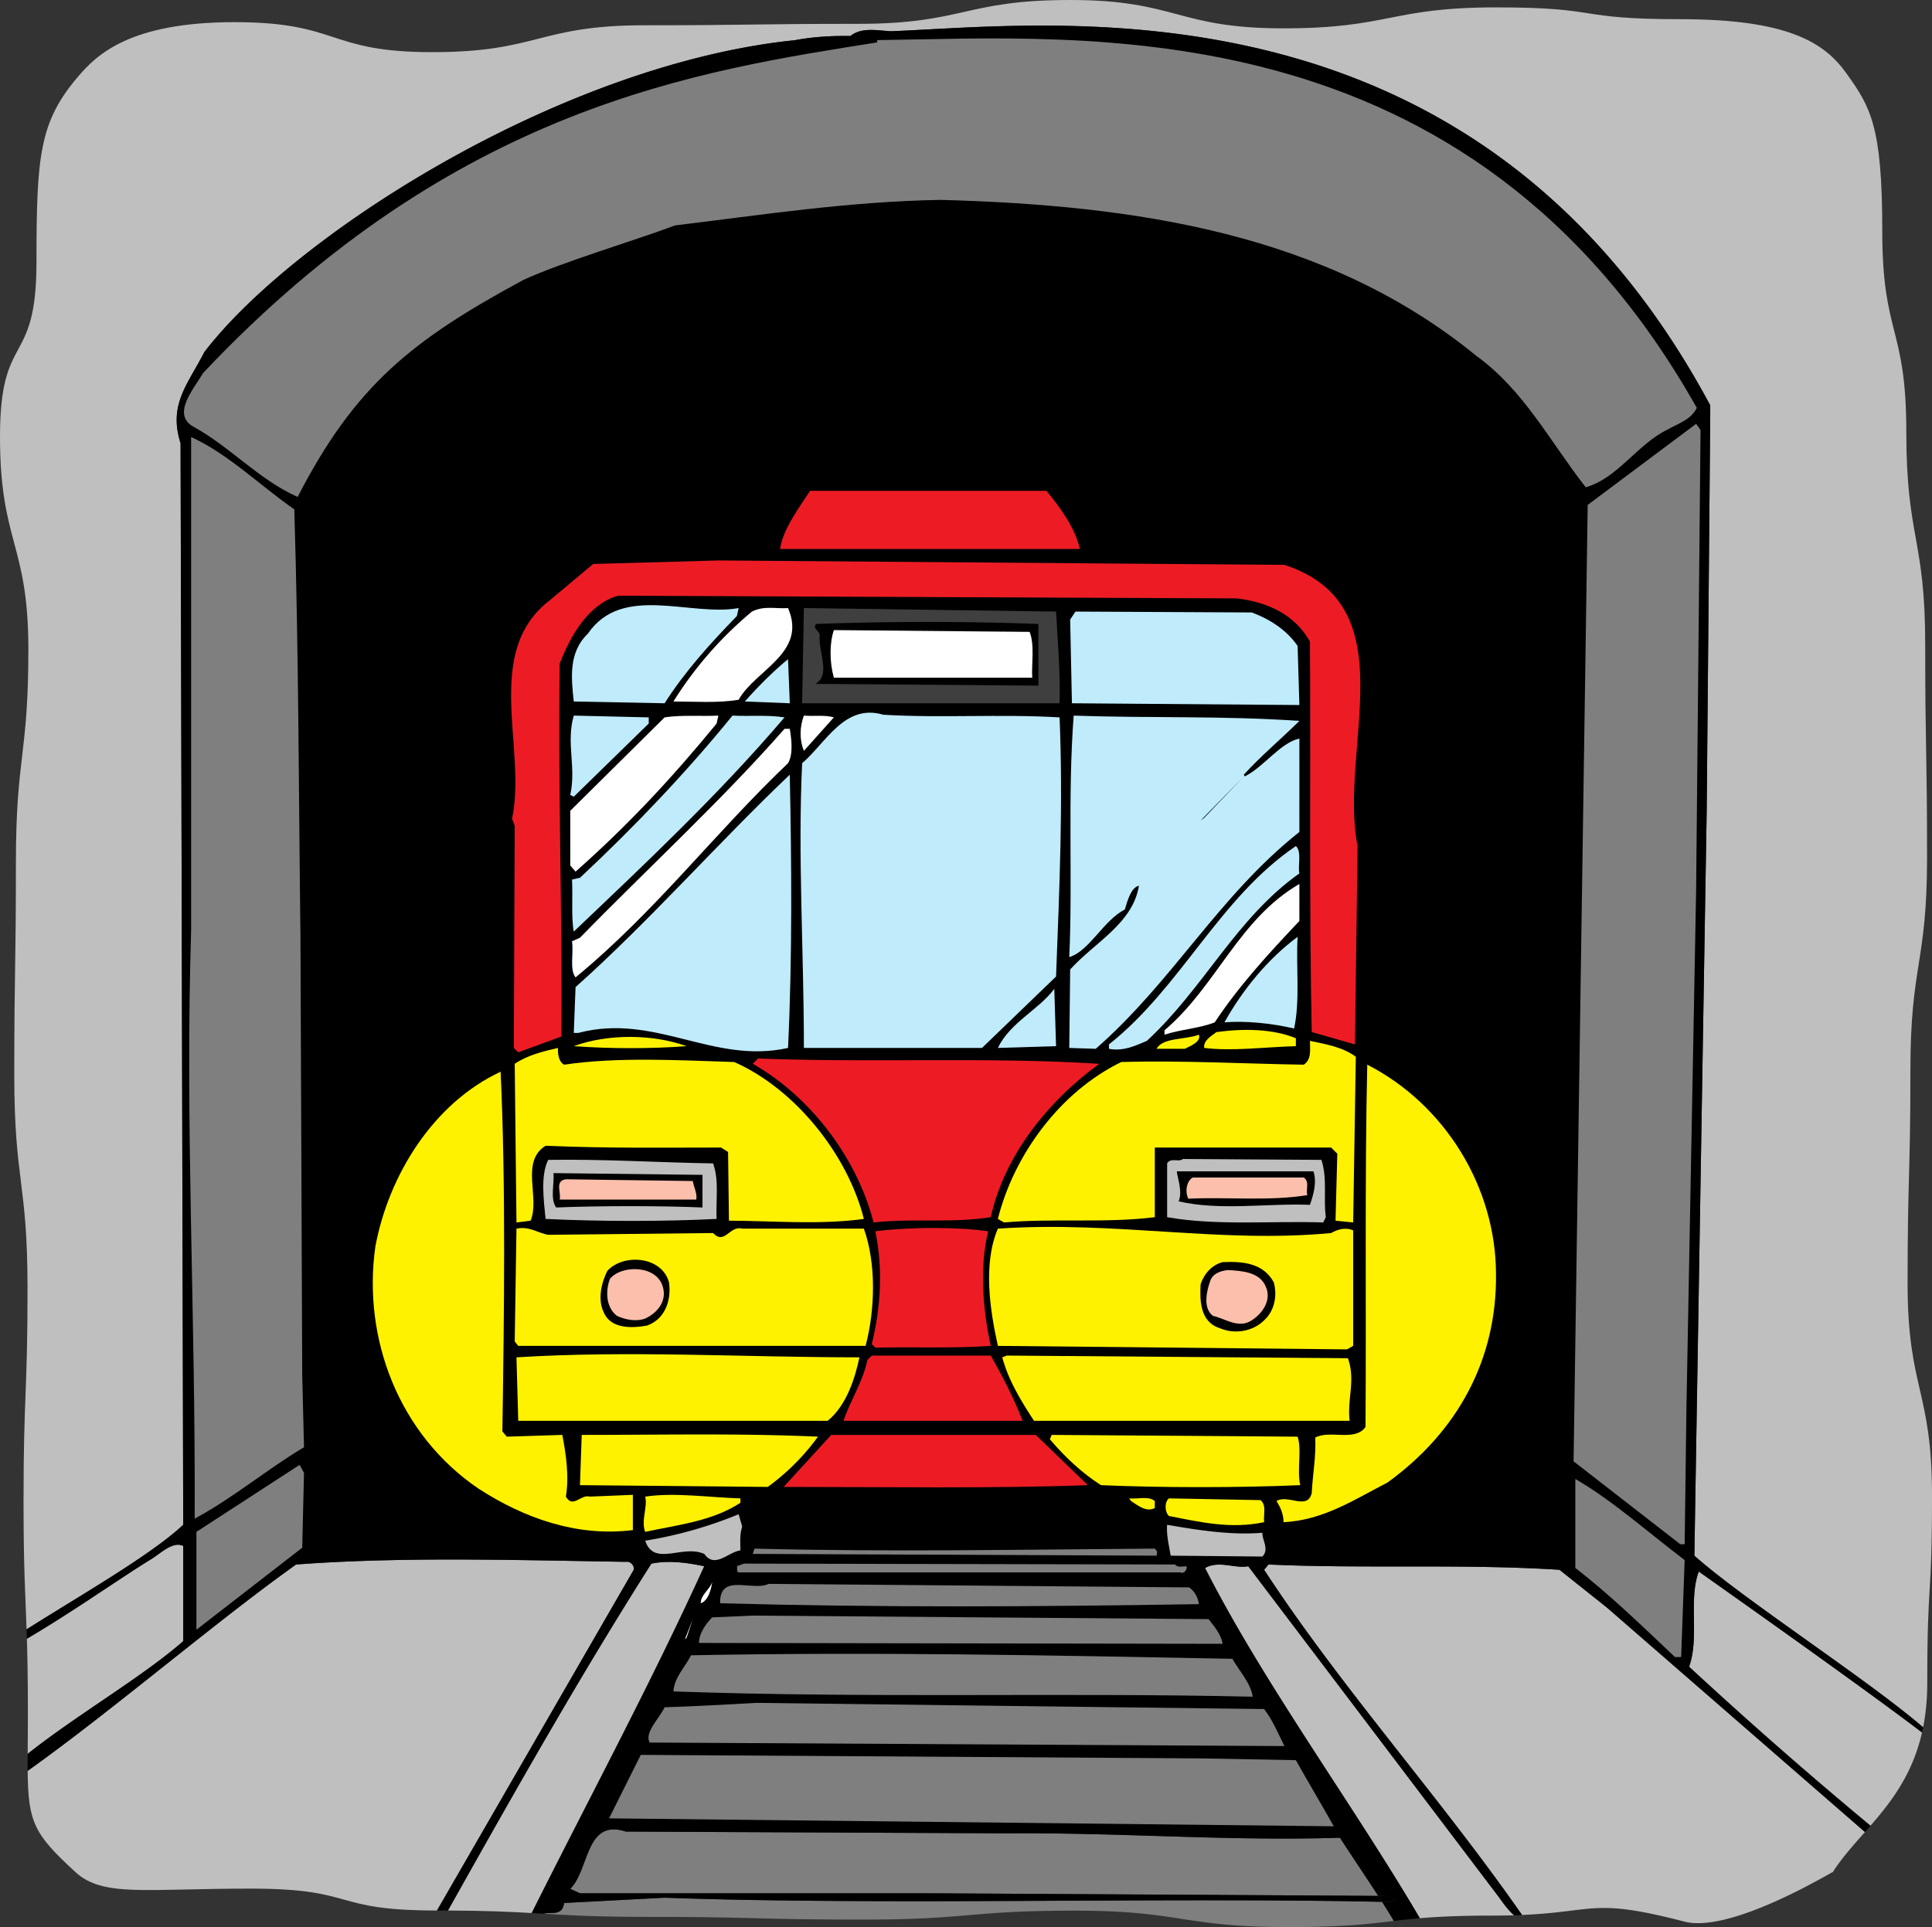 <svg xmlns="http://www.w3.org/2000/svg" width="412.32" height="411.352"><rect width="100%" height="100%" fill="#333333" stroke="none"/><defs><clipPath id="a"><path d="M116 405h182v6.352H116Zm0 0"/></clipPath><clipPath id="b"><path d="M0 0h412.32v369H0Zm0 0"/></clipPath></defs><g clip-path="url(#a)"><path fill="#7f7f7f" d="m141.836 405.074-21.45 1.13c-.382 2.925-2.831 1.808-4.374 2.292 5.652.34 11.336.676 22.636.676 22.727 0 22.727.578 45.457.578 22.668 0 22.668-1.906 45.34-1.906 22.774 0 22.774 3.508 45.543 3.508 11.875 0 17.028-.676 22.492-1.317a160.906 160.906 0 0 0-2.527-4.074c-46.543-1.012-107.07.777-153.117-.887"/></g><path fill="#bfbfbf" d="M139.012 333.762c-15.383 24.226-29.438 49.12-43.414 74.05 8.285.04 13.336.27 17.882.536 12.348-24.672 25.418-48.977 36.82-74.024-3.573-.754-7.523-1.316-11.288-.562m-5.457-.379c-23.707-.375-47.602-1.13-70.371.566C45.746 346.38 24.172 364.984 5.906 378c.098 10.953 1.328 13.484 10.2 21.613 5.859 5.371 14.714 3.524 37.44 3.524 22.782 0 16.852 4.672 39.634 4.672h.082l41.988-72.73c.188-.942-.754-1.884-1.695-1.696"/><path fill="#7f7f7f" d="m214.84 391.336-81.285-.375c-8.653-2.824-7.711 8.09-11.852 12.23l2.07.942h74.887l95.477.555c-2.86-4.422-6.075-9.149-8.172-12.41-24.082.753-46.285-1.13-71.125-.942"/><g clip-path="url(#b)"><path fill="#bfbfbf" d="M38.535 94.61c-2.633-8.282 1.516-12.516 5.09-19.477C62.816 50.105 119.742 13.69 169.707 8.57c3.988-.746 7.832-.941 11.777-.886 2.403-1.914 5.649-1.18 8.645-1.016 34.297-1.297 124.86-13.457 174.863 79.852v2.257l-.754 84.106-2.633 159.183c10.254 9.196 37.043 26.473 48.825 36.641.558-2.816.879-5.93.879-9.414 0-22.781 1.015-17.164 1.015-39.945 0-22.735-5.215-22.735-5.215-45.47 0-22.726.602-22.726.602-45.452 0-22.672 3.555-22.672 3.555-45.34 0-22.773-.395-22.773-.395-45.547 0-22.687-4.035-22.687-4.035-45.375 0-22.594-5.129-20.36-5.129-42.953 0-22.402-2.535-26.398-7.68-33.598-4.8-6.722-12.793-11.52-35.52-11.52-22.78 0-16.386-2.519-39.163-2.519-22.735 0-22.735 4.477-45.473 4.477C251.145 6.05 251.145 0 228.418 0c-22.672 0-22.672 5.09-45.34 5.09-22.773 0-22.773.305-45.547.305-22.687 0-22.578 5.738-45.265 5.738-22.59 0-19.649-6.403-42.239-6.403-22.406 0-29.441 7.043-33.28 11.524-8.333 9.719-8.962 16.953-8.962 39.68C7.785 78.714 0 70.406 0 93.188c0 22.734 6.055 22.734 6.055 45.468 0 22.727-2.66 22.727-2.66 45.453 0 22.672-.348 22.672-.348 45.344 0 22.77 2.828 22.77 2.828 45.543 0 22.688-.852 22.688-.852 45.375 0 14.438.38 19.652.649 27.426 11.09-7.035 26.473-15.797 33.43-22.317l-.567-230.87"/></g><path fill="#bfbfbf" d="M39.102 329.996c-2.258-1.129-4.895 1.695-7.153 3.012-5.726 3.492-17.207 11.55-26.21 16.781.12 3.996.21 8.805.21 15.766 0 3.398-.031 6.3-.047 8.828 10.344-8.246 24.485-16.418 33.2-24.067v-20.32m323.445 5.457c-2.258 6.02.187 14.113-2.07 20.32a959.26 959.26 0 0 0 38.71 33.942c4.477-5.149 8.977-10.992 11.004-19.91-11.32-8.637-37.054-26.868-47.644-34.352m-29.731-.375c-20.695-1.316-41.957-.187-62.09-1.129l-.94 1.13c16.292 25 37.683 48.726 55.038 73.683 15.805-.684 15.082-3.668 34.645 1.414 10.043 2.61 31.883-10.883 31.68-10.563 1.902-2.988 4.343-5.695 6.867-8.558l-55.04-47.887-10.16-8.09m-12.98 69.805-53.438-70.559c-2.824.567-6.21-1.316-9.222.375 12.433 24.508 31.668 50.614 45.836 74.758 3.777-.324 8.453-.562 15.496-.562 1.691 0 3.222-.028 4.64-.07-1.28-1.055-2.37-2.645-3.312-3.942"/><path d="m297.766 405.45-2.07-.75-1.56-.012c.278.43.548.851.817 1.273.813.02 1.633.035 2.434.055l.379-.567"/><path d="M362.547 335.453c10.59 7.485 36.324 25.715 47.644 34.352.082-.36.164-.723.239-1.098-11.782-10.168-38.57-27.445-48.825-36.64l2.633-159.184.754-84.106V86.52C314.988-6.79 224.426 5.37 190.13 6.668c-2.996-.164-6.242-.898-8.645 1.016-3.945-.055-7.789.14-11.777.886-49.965 5.121-106.89 41.535-126.082 66.563-3.574 6.96-7.723 11.195-5.09 19.476l.567 230.871c-6.957 6.52-22.34 15.282-33.43 22.317.023.648.047 1.308.066 1.992 9.004-5.23 20.485-13.289 26.211-16.781 2.258-1.317 4.895-4.14 7.153-3.012v20.32c-8.715 7.649-22.856 15.82-33.2 24.067A220.63 220.63 0 0 0 5.906 378c18.266-13.016 39.84-31.621 57.278-44.05 22.77-1.696 46.664-.942 70.37-.567.942-.188 1.883.754 1.696 1.695l-41.988 72.73c.808 0 1.582 0 2.336.005 13.976-24.93 28.03-49.825 43.414-74.051 3.765-.754 7.715-.192 11.289.562-11.403 25.047-24.473 49.352-36.82 74.024.855.047 1.695.097 2.53.148 1.544-.484 3.993.633 4.376-2.293l21.449-1.129c46.047 1.664 106.574-.125 153.117.887-.27-.422-.539-.844-.816-1.273l-95.477-.555h-74.887l-2.07-.941c4.14-4.141 3.2-15.055 11.852-12.231l81.285.375c24.84-.187 47.043 1.695 71.125.941 2.098 3.262 5.312 7.989 8.172 12.41l1.558.012 2.07.75-.378.567c-.801-.02-1.621-.035-2.434-.055a160.906 160.906 0 0 1 2.527 4.074 179.82 179.82 0 0 1 5.532-.578c-14.168-24.144-33.403-50.25-45.836-74.758 3.012-1.691 6.398.192 9.222-.375l53.438 70.559c.941 1.297 2.031 2.887 3.312 3.941.579-.015 1.137-.039 1.676-.062-17.355-24.957-38.746-48.684-55.039-73.684l.942-1.129c20.132.942 41.394-.187 62.09 1.13l10.16 8.089 55.039 47.887c.39-.442.78-.89 1.171-1.34a959.26 959.26 0 0 1-38.71-33.942c2.257-6.207-.188-14.3 2.07-20.32"/><path fill="#7f7f7f" d="m361.98 190.008-2.066 110.449-.379 29.164h-.941l-22.766-17.687 3.012-204.153 23.14-17.312.942 1.316-.942 98.223M62.809 108.723c.941 30.668.941 61.527 1.316 91.445l.375 93.516.379 15.238c-7.902 4.707-15.242 10.914-23.332 15.242.187-44.594-2.07-83.918-.754-125.691V93.293c7.902 3.574 14.676 10.348 22.016 15.43"/><path fill="#ed1c24" d="M223.309 104.77c3.011 3.574 6.21 8.09 7.152 12.418h-63.977c.563-4.137 3.954-8.657 6.399-12.418h50.426m50.804 15.804c26.528 8.656 11.477 39.137 15.617 60.024l-.566 42.336-9.219-2.633c-.566-27.66-.187-55.696-.379-83.356-3.386-6.02-9.406-8.468-15.617-9.218l-132.086-.567c-6.398 1.883-10.16 8.656-12.418 14.488-.379 26.72.563 52.497.375 79.594l-9.218 3.387-.942-.942.188-47.417-.563-1.504c3.195-15.243-6.398-35.563 8.09-46.664l9.219-7.715 26.718-.754 120.801.941"/><path fill="#bfebfb" d="M157.266 131.488c-5.836 6.02-11.102 11.856-15.43 18.63l-19.383-.38c-.562-5.078-1.129-10.535 3.012-14.484 7.34-10.727 21.828-3.578 32.176-5.457l-.375 1.691"/><path fill="#fff" d="M168.18 129.797c4.136 9.594-6.965 13.168-10.54 19.566-4.328.754-9.593.375-13.921.375 4.328-6.96 9.968-13.547 16.746-19.191 2.633-1.317 5.078-.563 7.715-.75"/><path fill="#3f3f3f" d="M225.379 130.547c.375 6.96.941 12.797.754 19.57h-54.946l.375-20.32 53.817.75"/><path fill="#bfebfb" d="M267.148 130.734c3.579 1.32 7.34 3.579 9.786 7.153l.375 12.605-48.543-.375-.375-17.875 1.129-1.695 37.628.187"/><path d="m221.613 146.352-47.601-.375c3.386-1.883.562-6.961.937-10.348 0-.941-1.691-1.508-.75-2.445a661.721 661.721 0 0 1 47.414 0v13.168"/><path fill="#fff" d="M219.734 134.875c1.13 2.824.375 6.96.563 9.785H177.96c-.941-3.387-.941-7.34 0-10.16l41.773.375"/><path fill="#bfebfb" d="m168.555 150.117-9.598-.379c2.824-3.199 6.211-6.586 9.223-9.031l.375 9.41m57.578 3.012c.75 18.437 0 35.75-.754 55.316l-15.805 15.243h-38.012c0-20.7-1.316-40.833-.375-60.778 5.083-4.328 9.032-12.793 17.313-10.348 12.418.754 24.836-.187 37.633.567m-87.683 1.316-15.997 15.618-.75-.38c1.317-6.019-.941-11.101.75-16.933l15.996.379v1.316"/><path fill="#fff" d="M152.938 154.445c-9.41 11.477-18.817 21.637-30.106 31.61l-1.129-1.317V173.07l20.133-19.941c3.574-.566 8.09-.191 11.476-.379l-.375 1.695"/><path fill="#bfebfb" d="M167.426 153.129c-13.926 16.367-29.543 31.043-44.973 45.723-.562-2.825-.187-7.34-.375-11.106l1.695-.375c11.665-10.91 22.766-22.578 32.551-34.621 3.762.188 7.528-.188 11.102.379"/><path fill="#fff" d="m177.96 153.129-6.398 7.148c-.937-2.257-.937-5.082 0-7.527 2.07.187 4.516-.188 6.399.379"/><path fill="#bfebfb" d="M277.309 153.879c-3.575 3.574-8.278 7.527-11.852 11.476l.188.38c4.14-2.07 7.527-7.153 11.664-8.09v19.94c-17.309 13.74-26.907 31.802-43.465 46.29l-5.645-.188.192-16.746c5.265-5.836 13.355-9.785 14.675-17.875-1.695.375-2.449 3.2-3.011 5.079-4.516 2.257-7.528 8.843-11.856 10.16.754-16.559-.375-34.243.942-51.555 15.617.566 31.988 0 48.168 1.129"/><path fill="#fff" d="M168.555 155.574c.375 2.258.754 5.453-.375 7.336-15.809 15.055-28.227 31.613-45.348 45.723-1.316-1.692-.379-5.078-.754-7.715l1.695-.75c13.922-14.3 30.293-29.356 43.653-44.594h1.129"/><path fill="#bfebfb" d="M168.555 165.355c.375 18.817.562 38.762-.375 58.333-15.996 3.574-28.414-7.528-44.785-3.2h-.942l.379-9.785c15.617-13.922 30.48-30.86 45.723-45.348"/><path d="m256.234 175.14 9.223-9.406-8.469 8.844zm-.937.755-12.23 12.792 12.23-12.792"/><path fill="#bfebfb" d="M277.309 186.43c-13.547 9.597-20.32 24.46-32.551 35.75-2.633 1.129-5.078 2.257-8.09 1.695v-.941c15.43-12.23 23.52-31.235 39.89-42.336 1.317 1.129.376 4.328.75 5.832"/><path fill="#fff" d="M277.309 196.59c-6.582 6.965-12.98 13.926-18.063 21.64-3.387 1.317-7.336 1.504-10.723 2.633v-.941c11.098-9.406 15.805-23.707 28.786-31.234v7.902"/><path fill="#bfebfb" d="M276.934 199.98c-.375 6.395.562 13.547-.754 19.567-4.703-1.129-10.535-1.692-14.864-1.317 3.762-6.773 9.22-13.546 15.618-18.25m-51.555 23.329-12.418.379c2.633-5.458 8.652-8.09 12.043-12.61l.375 12.23"/><path fill="#fff200" d="M276.559 221.617v1.692c-6.586.187-13.547 1.128-19.57.378-.188-1.695 1.695-2.636 2.632-3.386 5.649-.754 11.856-.754 16.938 1.316m-20.699-.754c.566 1.508-1.88 2.446-3.012 3.012h-6.02c1.317-2.445 6.02-1.883 9.031-3.012m-109.319 2.446c-7.528.566-16.368.566-24.087 0 7.152-2.633 16.746-2.633 24.086 0"/><path fill="#fff200" d="m289.352 225.566-.563 35.375-3.766-.375.38-14.3-1.317-1.317h-37.633v14.864c-10.351 1.316-21.64.19-32.176 1.128l-1.316-.753c3.387-13.547 13.172-27.094 26.34-33.493 13.172-.375 26.344.38 38.949.567 1.695-1.13 1.316-3.2 1.316-5.082 3.579.754 6.965 1.316 9.786 3.386m-168.965 1.696c11.476-1.696 24.46-.942 36.312-.567 13.172 5.836 24.274 19.946 27.66 33.493-9.597 1.32-19.945.378-28.789.378l-.187-14.675-1.504-.942c-12.797 0-23.899.188-37.445-.379-5.457 3.39-1.13 11.106-3.2 15.996l-3.011.375-.375-33.867c2.824-1.883 6.02-2.636 9.218-3.386 0 .94 0 2.82 1.32 3.574"/><path fill="#ed1c24" d="M234.598 227.074c-11.102 8.09-20.32 19.754-23.145 32.738-8.277 1.317-16.933.192-25.023 1.13-3.387-13.36-13.172-26.72-25.778-33.868l1.13-1.129c24.46.942 49.296-.379 72.816 1.13"/><path fill="#fff200" d="M319.27 272.043c.187 18.062-8.09 33.492-23.145 44.406-6.96 3.574-13.734 8.09-22.203 8.469 0-1.695-.563-3.012-1.504-4.516 2.445-1.507 6.586 2.067 7.527-1.695.188-3.95.942-7.715.75-11.855 3.2-1.692 8.47.941 10.727-2.258.187-25.399-.188-52.871.375-77.332 16.558 8.468 27.473 26.152 27.473 44.781m-212.43-43.277c1.125 24.273.75 51.746.375 76.77l.941 1.128 11.852-.375c.754 3.95 1.508 8.844.754 13.172 1.504 2.633 3.199-.566 5.082 0l9.219-.379v7.527c-12.043 1.504-23.333-2.632-32.93-8.843-16.934-11.477-24.836-31.989-22.016-51.743 2.824-15.054 12.23-30.484 26.723-37.257"/><path fill="#bfbfbf" d="M282.016 247.582c1.316 4.14.375 8.094.937 12.23l-.562 1.13c-10.727-.376-22.77.753-33.305-1.13v-11.476c.754-1.316 2.445-.188 3.387-.941l29.543.187m-129.832.754c1.316 3.574.562 7.902.754 11.851-11.102.567-25.028.567-36.504 0-.375-3.949-1.13-9.218.562-12.605 12.043-.187 23.524.566 35.188.754"/><path d="M280.32 250.027c.754 2.45 0 4.895-.754 7.153-9.03-.375-19.191 1.316-28.035-.754.942-2.07-.375-5.457-.375-6.399h29.164m-130.394 7.715c-8.844-.375-21.824-.375-31.235 0-1.316-1.879-.375-4.89-.562-7.336l31.797.375v6.961"/><path fill="#fbbfac" d="M278.25 251.348c1.316.937.379 2.445.754 3.761-8.09 1.317-16.934.375-25.402.754-.754-1.508-.375-3.765.941-4.515h23.707m-130.395.75c.192 1.316.942 2.449.754 3.953h-29.164c.375-1.504-1.129-3.953 1.317-4.328l27.093.375"/><path fill="#ed1c24" d="M210.89 262.824c-1.882 7.715-1.128 16.934.563 24.461-7.902.563-16.367.188-24.648.375l-.75-.754c1.879-7.71 2.445-15.992.75-24.082 7.527-.941 17.687-.941 24.086 0"/><path fill="#fff200" d="m116.996 263.578 35.188-.379c2.445 2.637 3.574-1.691 6.21-.941h25.965c2.633 7.34 2.446 17.125.375 25.027h-74.132l-.754-.941.375-24.086c2.824-.563 4.515.941 6.773 1.32m167.09-.378c1.316-.75 3.008-1.317 4.703-.563v24.648l-1.316.75-74.512-.75c-1.695-7.715-3.2-17.5 0-25.027 25.398-1.692 47.227 3.199 71.125.941"/><path d="M142.777 273.738c.563 3.95-.941 7.903-4.707 9.219-3.199.563-7.715.754-9.218-2.824-1.317-2.633-.563-6.207.753-8.844 3.387-3.762 11.665-3.195 13.172 2.45m129.078-.001c.75 2.82.188 6.02-2.07 8.09-2.445 2.445-6.398 3.012-9.41 1.692-4.328-1.317-4.328-6.02-4.14-9.407.753-2.258 2.449-4.14 4.706-4.703 4.329-.187 8.657.188 10.914 4.328"/><path fill="#fbbfac" d="M141.46 274.68c.938 3.199-1.32 5.644-3.765 6.773-2.07.75-4.328.188-6.02-.566-2.445-1.883-2.445-5.457-1.503-7.903 2.441-3.011 9.969-3.011 11.289 1.696m128.699 0c1.317 3.007-.941 5.832-3.012 7.148-2.82 1.883-5.644-.375-8.277-.941-2.258-1.692-1.316-5.457-.566-7.528.566-1.504 2.07-2.07 3.765-2.257 3.008.187 6.774.378 8.09 3.578"/><path fill="#fff200" d="M183.418 289.73c-.941 4.516-2.82 10.348-6.773 13.547h-66.043l-.38-13.547c24.274-1.503 47.981 0 73.196 0"/><path fill="#ed1c24" d="M211.453 289.355c2.445 4.329 5.082 9.407 6.774 13.922H180.03c1.317-4.136 4.14-8.277 5.082-12.98l.942-.942h25.398"/><path fill="#fff200" d="M287.66 289.918c1.692 4.703-.187 8.656.375 13.36h-67.36c-2.823-4.329-5.456-8.657-6.777-13.548l.942-.375 72.82.563m-113.086 16.746a48.41 48.41 0 0 1-10.722 10.727l-40.079-.375.375-10.727c17.688 0 33.493-.379 50.426.375"/><path fill="#ed1c24" d="M232.152 317.016c-20.699.75-42.523.375-64.914.375l10.16-11.102h43.653l11.101 10.727"/><path fill="#fff200" d="M276.934 306.664c.941 2.824-.188 7.152.562 10.352-13.168.562-29.726.562-42.523 0-4.137-2.637-7.711-6.024-10.91-9.786l.375-.94 52.496.374"/><path fill="#7f7f7f" d="m64.5 330.371-22.578 17.5v-20.887l22.016-14.296.94 1.69-.378 15.993m295.035 2.637-.75 20.699h-1.32c-6.774-6.398-13.922-13.363-21.262-19.008v-19.004c8.094 4.707 15.617 11.48 23.332 17.313"/><path fill="#fff200" d="M158.016 320.777c-6.02 3.95-13.36 4.703-20.32 6.207-.942-2.445.566-5.265 0-7.523 6.398-.941 13.546.187 20.32.375v.941m88.437-.375v1.504c-1.883.942-3.574-.566-5.082-1.504l-.375-.566c1.692.187 4.14-.563 5.457.566m22.578-.192c1.317 1.13.567 3.013.754 4.708-7.152 1.504-13.55 0-20.32-1.32-.942-.938-.942-3.008 0-3.762l19.566.375"/><path fill="#bfbfbf" d="M158.395 325.855c-.567 1.883-.38 3.012-.38 5.083-2.632.375-5.456 3.953-7.714.753-4.703-2.07-10.723 2.82-12.606-2.824a89.8 89.8 0 0 0 19.946-5.644l.754 2.632m111.011 1.321c0 1.691 1.508 3.574 0 5.078l-19.566-.188c-.375-2.257-.942-4.515-.754-6.586 6.586 1.13 13.547 2.258 20.32 1.696"/><path fill="#7f7f7f" d="M246.453 330.563c.563.562.563.75.375 1.503l-86.176-.375.375-1.128c28.602.75 57.387.187 85.426 0m4.328 3.387c.563.75 1.692.374 2.446.374.187.754-.567 1.696-1.317 1.317h-94.27c-.566-.188-.187-.942-.374-1.317l1.504-.562 92.011.187"/><path fill="#fff" d="M149.55 342.227c0-1.883 1.88-2.82 2.446-4.516-.187 1.316-.754 3.953-2.445 4.516"/><path fill="#7f7f7f" d="M253.79 338.84c1.315.941 1.882 2.258 2.07 3.574-35.184.566-67.36.754-102.172-.187-.188-6.586 6.964-2.446 10.351-4.141l89.75.754m4.141 6.773c1.316 1.696 2.632 3.2 3.011 5.27l-111.77-.188c0-1.883 1.321-3.953 2.825-5.457l8.656-.379 97.278.754"/><path fill="#fff" d="m146.164 349.941 1.691-4.328-1.316 3.953zm0 0"/><path fill="#7f7f7f" d="M263.012 354.082c1.504 2.633 3.949 5.266 4.328 8.09-41.774-.942-81.477.375-123.621-1.129.187-3.012 2.445-5.078 3.761-7.715 39.891-.75 75.641 0 115.532.754m6.773 10.723c1.88 2.449 3.012 5.27 4.328 7.906l-135.476-.754c-1.13-2.258 2.07-5.082 3.199-7.527 6.02-.188 12.98-.563 19.566-.942l108.383 1.317m6.774 10.914c2.632 4.703 5.457 9.41 8.09 14.113l-154.669-1.695 6.774-13.547 119.86.754 19.945.375m61.859-271.715c-7.523-9.598-13.172-20.695-23.332-28.035-31.984-26.156-72.629-32.176-114.399-33.305-19.945.375-38.007 3.2-56.636 5.457-8.469 3.2-24.274 7.875-32.363 11.64-23.68 12.798-35.84 22.4-48.168 46.313-8.094-3.574-14.489-10.726-22.016-14.863-5.082-2.637-.219-8.09 1.863-11.61 53.883-57.093 106.02-64.53 143.84-70.554v-.488c43.703-.5 126.273-7.91 174.922 78.511-1.32 2.633-4.14 3.387-6.399 4.703-6.21 3.012-10.539 10.348-17.312 12.23"/></svg>
